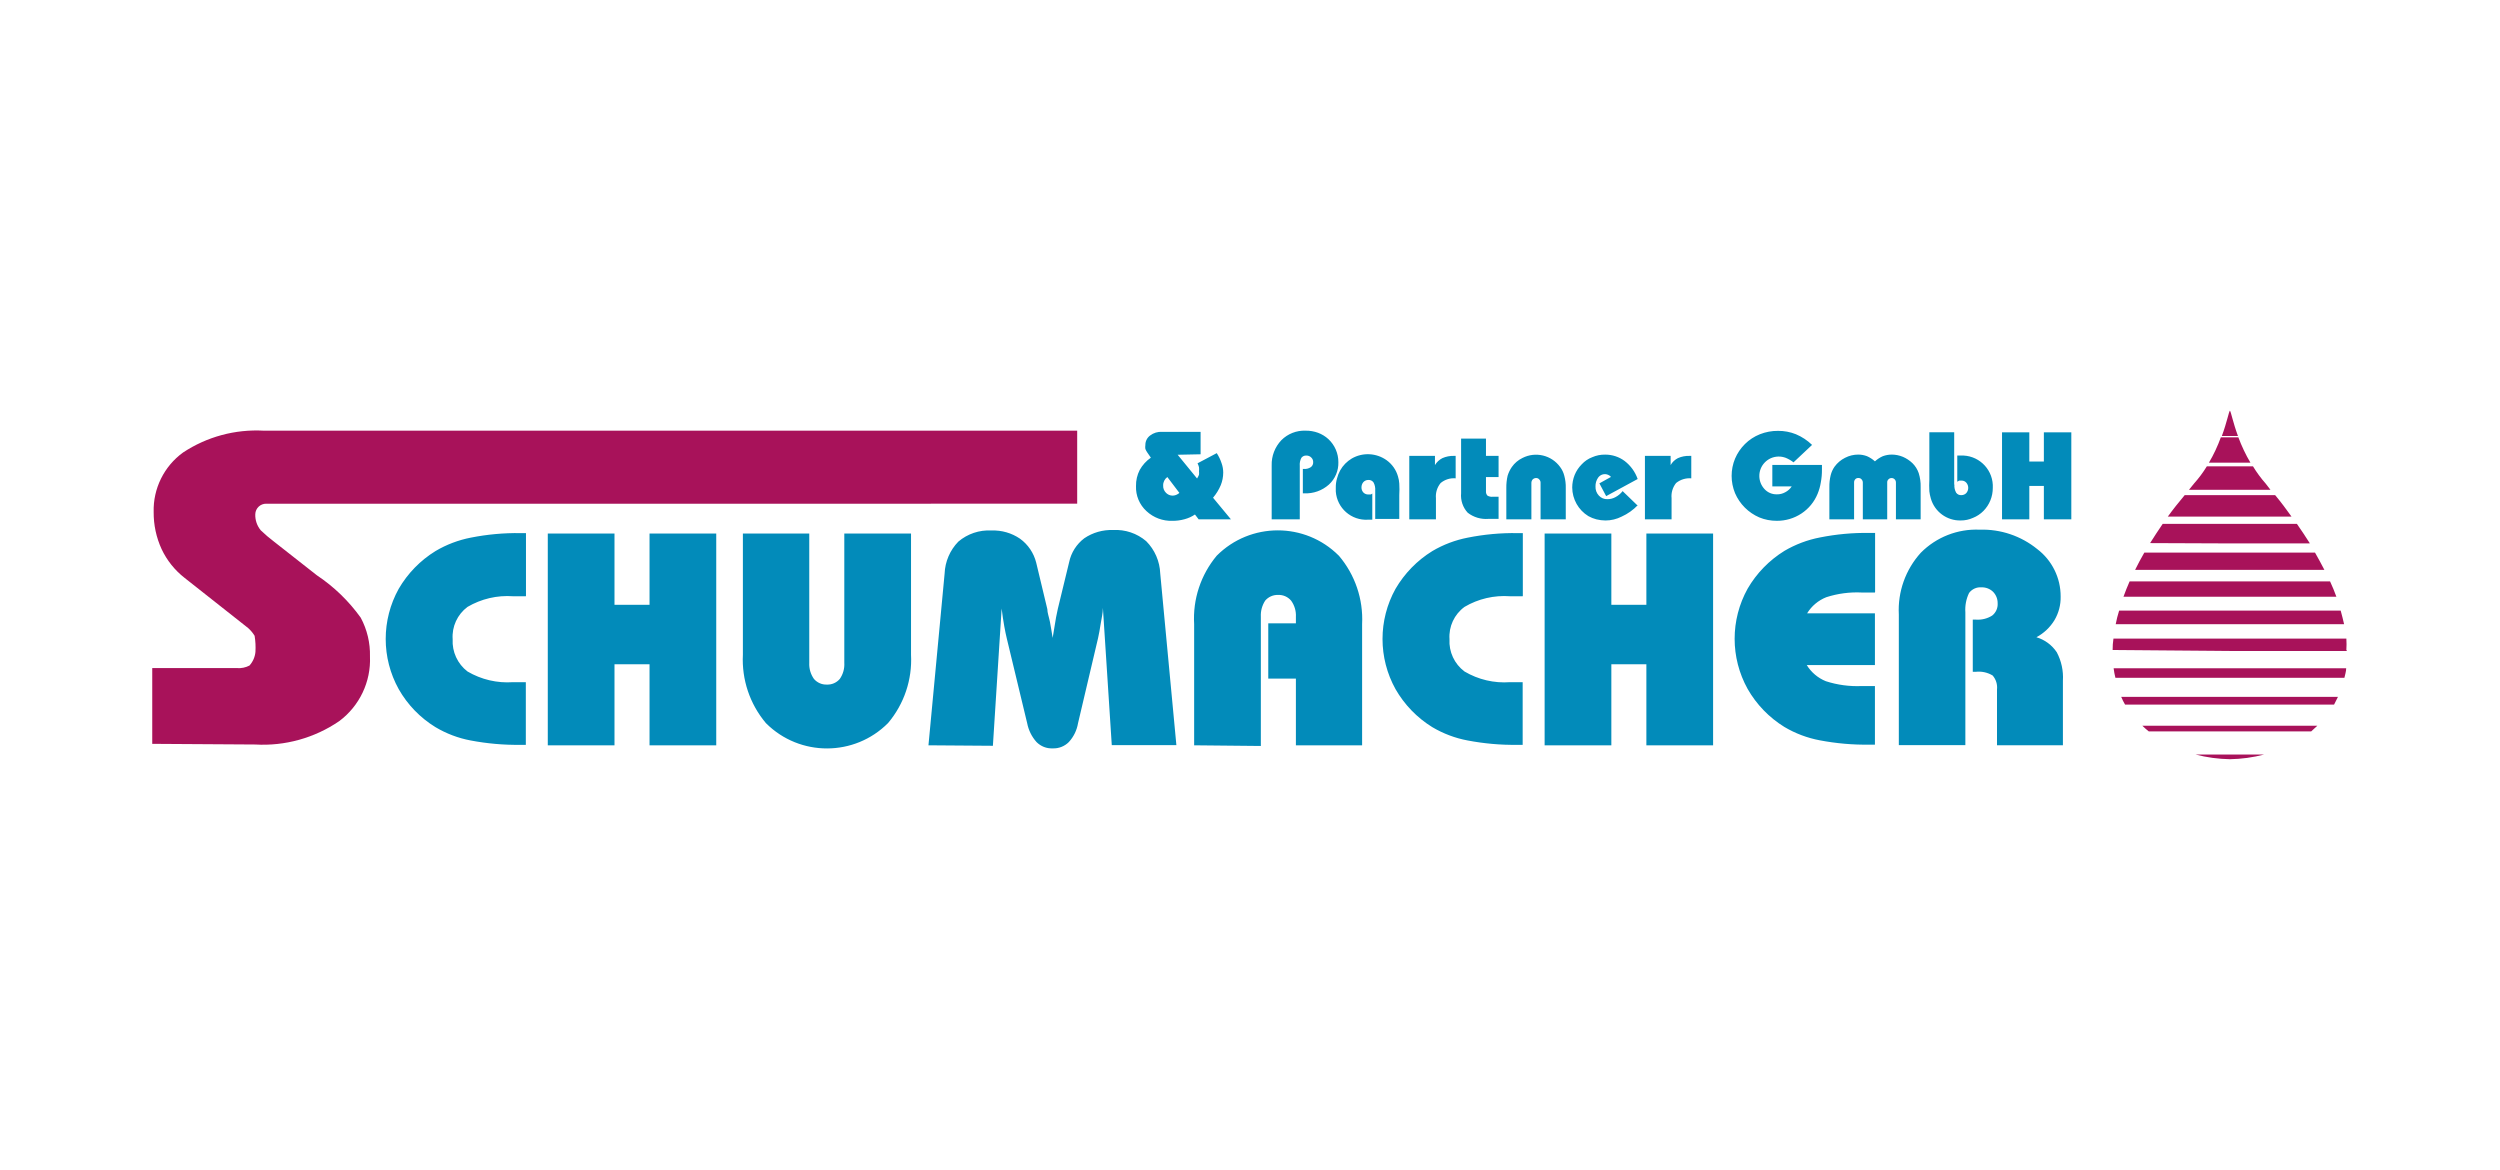 <?xml version="1.0" encoding="utf-8"?>
<!-- Generator: Adobe Illustrator 16.0.3, SVG Export Plug-In . SVG Version: 6.00 Build 0)  -->
<!DOCTYPE svg PUBLIC "-//W3C//DTD SVG 1.1//EN" "http://www.w3.org/Graphics/SVG/1.1/DTD/svg11.dtd">
<svg version="1.1" id="Vrstva_1" xmlns="http://www.w3.org/2000/svg" xmlns:xlink="http://www.w3.org/1999/xlink" x="0px" y="0px"
	 width="188.057px" height="88px" viewBox="0 0 188.057 88" enable-background="new 0 0 188.057 88" xml:space="preserve">
<path fill="#A8125A" d="M174.142,41.569c0.256,0.438,0.487,0.888,0.706,1.3h-7.107h-7.133c0.207-0.413,0.438-0.862,0.694-1.3h6.438
	H174.142z M175.273,43.732h-7.532h-7.545c-0.17,0.389-0.328,0.778-0.462,1.154h8.007h8.007
	C175.614,44.511,175.455,44.121,175.273,43.732z M167.74,54.594h-6.585c0.154,0.151,0.315,0.293,0.485,0.426h6.1h6.074h0.037
	l0.462-0.426H167.74z M167.74,56.757h-2.588c0.845,0.22,1.715,0.337,2.588,0.353c0.87-0.015,1.735-0.132,2.576-0.353H167.74z
	 M167.74,52.419h-8.177c0.083,0.202,0.18,0.396,0.291,0.584h7.886h7.835c0.097-0.179,0.195-0.373,0.293-0.584H167.74z
	 M167.74,50.268h-8.747c0.03,0.242,0.074,0.482,0.134,0.718h8.613h8.612c0.049-0.23,0.134-0.475,0.134-0.718H167.74z M176.5,48.896
	c0.018-0.287,0.018-0.574,0-0.861h-8.76h-8.76c-0.044,0.284-0.065,0.572-0.062,0.861l8.821,0.074h8.808L176.5,48.896z
	 M176.073,45.932h-8.333h-8.333c-0.106,0.334-0.192,0.676-0.257,1.02h8.59h8.589C176.256,46.629,176.171,46.288,176.073,45.932z
	 M172.781,39.408h-5.041h-5.056c-0.325,0.484-0.655,0.971-0.947,1.445l6.003,0.024h6.001v-0.024
	C173.438,40.379,173.121,39.893,172.781,39.408z M172.357,38.836c-0.364-0.51-0.766-1.057-1.215-1.591h-3.401h-3.401
	c-0.45,0.535-0.906,1.106-1.271,1.615h4.672h4.628L172.357,38.836z M170.425,36.37c-0.353-0.399-0.67-0.831-0.947-1.289h-1.737
	h-1.737c-0.281,0.458-0.603,0.89-0.96,1.289l-0.385,0.474h3.082h3.049L170.425,36.37z M168.376,32.896h-0.636h-0.025h-0.656
	c-0.238,0.653-0.539,1.308-0.897,1.907h1.554h0.025h1.542C168.928,34.204,168.618,33.548,168.376,32.896z M167.74,30.891
	c-0.086,0.085-0.22,0.863-0.607,1.908h0.607h0.607C167.96,31.754,167.826,30.976,167.74,30.891z M11.452,55.954v-5.698h6.378
	c0.323,0.026,0.648-0.041,0.936-0.192c0.256-0.284,0.414-0.643,0.449-1.022c0.024-0.406,0.004-0.813-0.062-1.215
	c-0.133-0.217-0.296-0.412-0.485-0.582l-4.787-3.779c-0.737-0.575-1.328-1.316-1.726-2.163c-0.4-0.872-0.604-1.822-0.596-2.782
	c-0.048-1.767,0.78-3.445,2.212-4.483c1.796-1.187,3.925-1.761,6.074-1.641h7.047l0,0h54.137v5.493H26.006h-4.943
	c-0.269,0-0.753,0-1.033,0c-0.445-0.008-0.813,0.344-0.827,0.789c-0.016,0.443,0.131,0.874,0.413,1.214
	c0.316,0.303,0.648,0.587,0.997,0.851l3.219,2.528c1.286,0.857,2.405,1.938,3.305,3.195c0.479,0.896,0.718,1.9,0.693,2.917
	c0.081,1.901-0.784,3.719-2.309,4.859c-1.856,1.271-4.083,1.892-6.33,1.761L11.452,55.954z"/>
<path fill="#028BBA" d="M39.554,44.852h-0.96c-1.197-0.086-2.391,0.193-3.426,0.8c-0.763,0.567-1.185,1.484-1.118,2.43
	c-0.053,0.945,0.366,1.856,1.118,2.43c1.035,0.607,2.229,0.888,3.426,0.803h0.96v4.714H39.14c-1.251,0.017-2.501-0.095-3.73-0.328
	c-0.939-0.175-1.84-0.517-2.661-1.008c-1.146-0.704-2.094-1.685-2.757-2.854c-1.304-2.347-1.304-5.2,0-7.547
	c0.674-1.159,1.627-2.138,2.77-2.841c0.823-0.487,1.722-0.828,2.66-1.01c1.229-0.244,2.479-0.357,3.73-0.339h0.413v4.714
	L39.554,44.852z M41.206,56.064V40.136h5.018v5.358h2.636v-5.358h5.018v15.929h-5.018v-6.099h-2.636v6.099H41.206L41.206,56.064z
	 M68.53,40.136v9.114c0.099,1.868-0.518,3.705-1.726,5.138c-2.528,2.541-6.636,2.549-9.175,0.022
	c-0.008-0.007-0.014-0.015-0.021-0.022c-1.205-1.434-1.821-3.27-1.726-5.138v-9.114h4.993v9.72
	c-0.023,0.435,0.102,0.861,0.353,1.216c0.239,0.278,0.592,0.436,0.959,0.424c0.376,0.02,0.74-0.139,0.984-0.424
	c0.247-0.354,0.367-0.782,0.34-1.216v-9.72H68.53z M69.841,56.064l1.215-12.915c0.035-0.903,0.403-1.761,1.033-2.407
	c0.692-0.588,1.583-0.889,2.49-0.837c0.765-0.029,1.519,0.187,2.151,0.619c0.604,0.437,1.033,1.074,1.215,1.798l0.838,3.499
	c0,0.269,0.121,0.584,0.194,0.948c0.072,0.366,0.134,0.777,0.207,1.214c0.123-0.753,0.207-1.275,0.255-1.541
	c0.049-0.268,0.098-0.499,0.134-0.646l0.851-3.509c0.15-0.719,0.557-1.357,1.142-1.799c0.637-0.431,1.394-0.646,2.162-0.619
	c0.907-0.051,1.801,0.248,2.491,0.838c0.645,0.646,1.023,1.515,1.057,2.43l1.215,12.914h-4.86l-0.668-10.326
	c0,0.413-0.108,0.813-0.169,1.214c-0.061,0.402-0.122,0.729-0.194,1.058l-1.507,6.402c-0.088,0.531-0.329,1.025-0.692,1.42
	c-0.322,0.322-0.761,0.494-1.215,0.476c-0.454,0.021-0.894-0.152-1.215-0.476c-0.359-0.4-0.602-0.891-0.704-1.42l-1.531-6.365
	c-0.061-0.231-0.121-0.549-0.194-0.937c-0.073-0.39-0.134-0.827-0.195-1.323L74.688,56.1L69.841,56.064z M89.827,56.064v-9.113
	c-0.11-1.87,0.499-3.712,1.7-5.151c2.531-2.535,6.64-2.54,9.175-0.008c0.003,0.001,0.008,0.005,0.011,0.008
	c1.217,1.432,1.844,3.274,1.749,5.151v9.113h-4.981v-5.018h-2.078v-4.155h2.078v-0.486c0.025-0.433-0.1-0.862-0.353-1.215
	c-0.244-0.295-0.614-0.457-0.995-0.438c-0.368-0.01-0.721,0.146-0.961,0.427c-0.234,0.36-0.351,0.784-0.328,1.214v9.721
	L89.827,56.064z M114.539,44.852h-0.948c-1.196-0.088-2.393,0.189-3.426,0.8c-0.77,0.563-1.197,1.481-1.13,2.43
	c-0.056,0.948,0.369,1.862,1.13,2.43c1.033,0.611,2.229,0.892,3.426,0.803h0.948v4.714h-0.415c-1.246,0.017-2.49-0.095-3.717-0.328
	c-0.943-0.175-1.848-0.517-2.673-1.008c-1.143-0.707-2.09-1.688-2.759-2.854c-1.304-2.347-1.304-5.2,0-7.547
	c0.677-1.159,1.629-2.138,2.772-2.841c0.825-0.487,1.729-0.828,2.671-1.01c1.226-0.244,2.471-0.359,3.719-0.339h0.414v4.714
	L114.539,44.852z M116.191,56.064V40.136h5.019v5.358h2.635v-5.358h5.019v15.929h-5.019v-6.099h-2.635v6.099H116.191L116.191,56.064
	z M141.036,44.571h-0.983c-0.905-0.045-1.811,0.074-2.675,0.353c-0.6,0.239-1.107,0.663-1.444,1.215h5.103v3.888h-5.129
	c0.337,0.548,0.839,0.973,1.436,1.215c0.874,0.282,1.791,0.406,2.71,0.364h0.983v4.409h-0.426c-1.246,0.018-2.491-0.093-3.717-0.326
	c-0.945-0.177-1.85-0.519-2.673-1.009c-1.144-0.707-2.093-1.688-2.759-2.856c-1.304-2.346-1.304-5.198,0-7.544
	c0.674-1.162,1.627-2.138,2.77-2.844c0.828-0.485,1.731-0.827,2.674-1.008c1.223-0.244,2.47-0.359,3.717-0.339h0.427v4.433
	L141.036,44.571z M142.835,56.052v-9.828c-0.09-1.706,0.505-3.377,1.651-4.642c1.167-1.18,2.777-1.811,4.435-1.738
	c1.571-0.049,3.105,0.469,4.325,1.459c1.116,0.848,1.768,2.171,1.762,3.572c0.014,0.622-0.147,1.236-0.463,1.773
	c-0.33,0.543-0.799,0.987-1.36,1.287c0.628,0.187,1.17,0.587,1.532,1.131c0.348,0.656,0.507,1.397,0.461,2.139v4.859h-4.958v-4.192
	c0.043-0.383-0.074-0.766-0.327-1.058c-0.382-0.232-0.832-0.329-1.275-0.278h-0.22v-3.925h0.243c0.428,0.03,0.852-0.076,1.214-0.304
	c0.282-0.221,0.437-0.567,0.414-0.923c0.006-0.321-0.117-0.631-0.341-0.863c-0.233-0.227-0.549-0.348-0.873-0.339
	c-0.364-0.03-0.719,0.131-0.937,0.424c-0.22,0.454-0.313,0.956-0.278,1.46v9.985H142.835z M88.587,34.208l1.459,1.785
	c0.058-0.088,0.106-0.18,0.146-0.278c0.01-0.09,0.01-0.179,0-0.269c0.012-0.1,0.012-0.203,0-0.303
	c-0.025-0.102-0.063-0.199-0.11-0.292l1.445-0.765c0.156,0.238,0.279,0.496,0.366,0.765c0.081,0.227,0.121,0.465,0.121,0.706
	c-0.002,0.319-0.064,0.637-0.183,0.935c-0.146,0.345-0.341,0.663-0.583,0.948l1.347,1.627h-2.429l-0.278-0.365
	c-0.238,0.161-0.5,0.28-0.779,0.354c-0.296,0.083-0.603,0.125-0.911,0.122c-0.724,0.026-1.428-0.235-1.956-0.729
	c-0.527-0.481-0.816-1.171-0.789-1.884c-0.009-0.421,0.087-0.839,0.28-1.214c0.204-0.368,0.491-0.683,0.838-0.923l-0.268-0.389
	c-0.059-0.083-0.108-0.173-0.146-0.268c-0.016-0.096-0.016-0.195,0-0.291c-0.004-0.282,0.126-0.548,0.353-0.717
	c0.26-0.201,0.583-0.299,0.911-0.279h2.891v1.688L88.587,34.208z M88.733,37.099l-0.922-1.215c-0.201,0.146-0.321,0.383-0.315,0.632
	c-0.011,0.203,0.063,0.401,0.207,0.547c0.203,0.216,0.519,0.279,0.789,0.157c0.09-0.037,0.172-0.09,0.242-0.157V37.099z
	 M95.659,39.067v-4.059c-0.019-0.703,0.243-1.384,0.728-1.895c0.48-0.484,1.142-0.743,1.824-0.717
	c0.318-0.004,0.636,0.049,0.934,0.158c0.288,0.107,0.552,0.268,0.777,0.474c0.484,0.448,0.757,1.08,0.754,1.738
	c0.019,0.64-0.243,1.258-0.716,1.689c-0.508,0.451-1.17,0.686-1.849,0.655h-0.107v-1.834H98.1c0.176,0.011,0.352-0.036,0.5-0.133
	c0.121-0.085,0.19-0.228,0.181-0.377c0.005-0.133-0.048-0.261-0.146-0.352c-0.098-0.097-0.228-0.15-0.365-0.146
	c-0.146-0.011-0.288,0.054-0.376,0.17c-0.098,0.186-0.141,0.397-0.121,0.607v4.021H95.659z M103.447,36.905
	c0.018-0.21-0.024-0.421-0.122-0.608c-0.088-0.133-0.241-0.207-0.4-0.194c-0.139,0.001-0.27,0.058-0.365,0.158
	c-0.097,0.11-0.147,0.253-0.146,0.4c-0.004,0.145,0.047,0.284,0.146,0.389c0.097,0.097,0.228,0.15,0.365,0.146h0.169
	c0.051-0.012,0.098-0.037,0.134-0.072v1.968h-0.314c-1.259,0.083-2.346-0.87-2.432-2.128c-0.005-0.102-0.005-0.201,0-0.302
	c-0.002-0.223,0.028-0.442,0.087-0.655c0.053-0.216,0.135-0.424,0.242-0.621c0.206-0.371,0.51-0.68,0.876-0.898
	c0.823-0.473,1.85-0.421,2.622,0.133c0.413,0.298,0.712,0.726,0.851,1.215c0.054,0.174,0.087,0.354,0.098,0.535
	c0.018,0.292,0.018,0.583,0,0.875v1.787h-1.81V36.905z M106.01,39.067v-4.774h1.931v0.692c0.133-0.224,0.327-0.405,0.56-0.523
	c0.271-0.119,0.565-0.177,0.863-0.169h0.134v1.688c-0.41-0.036-0.813,0.091-1.129,0.353c-0.264,0.321-0.391,0.729-0.354,1.142v1.591
	H106.01z M109.909,32.993h1.87v1.3h0.948v1.591h-0.948v1.069c-0.011,0.121,0.029,0.239,0.111,0.329c0.12,0.07,0.261,0.1,0.399,0.085
	h0.438v1.665h-0.765c-0.558,0.045-1.113-0.12-1.556-0.463c-0.367-0.396-0.547-0.93-0.498-1.47V32.993z M115.886,39.067v-2.733
	c0.008-0.098-0.027-0.197-0.097-0.268c-0.059-0.071-0.147-0.111-0.241-0.108c-0.098,0-0.189,0.04-0.258,0.108
	c-0.062,0.075-0.098,0.17-0.095,0.268v2.733h-1.885V36.71c-0.005-0.312,0.028-0.621,0.097-0.924
	c0.072-0.233,0.178-0.455,0.317-0.656c0.204-0.292,0.479-0.525,0.8-0.68c0.983-0.503,2.187-0.214,2.834,0.68
	c0.15,0.199,0.256,0.426,0.315,0.668c0.08,0.297,0.116,0.603,0.108,0.912v2.356H115.886z M123.2,37.998
	c-0.345,0.363-0.757,0.655-1.215,0.862c-0.376,0.191-0.793,0.291-1.215,0.292c-0.229-0.002-0.456-0.031-0.68-0.085
	c-0.211-0.054-0.418-0.137-0.607-0.242c-0.751-0.459-1.209-1.272-1.216-2.151c0-0.325,0.063-0.646,0.183-0.947
	c0.124-0.301,0.305-0.573,0.534-0.802c0.219-0.236,0.489-0.42,0.79-0.534c0.306-0.135,0.638-0.2,0.971-0.194
	c0.531-0.003,1.048,0.167,1.472,0.485c0.448,0.346,0.785,0.815,0.973,1.35l-2.37,1.287l-0.51-0.96l0.874-0.485
	c-0.058-0.071-0.135-0.124-0.218-0.158c-0.272-0.117-0.586-0.024-0.754,0.218c-0.133,0.192-0.2,0.421-0.194,0.655
	c-0.013,0.255,0.079,0.506,0.255,0.693c0.164,0.18,0.4,0.278,0.646,0.267c0.212,0.001,0.42-0.053,0.606-0.157
	c0.207-0.11,0.391-0.264,0.534-0.45l1.094,1.057H123.2z M123.736,39.067v-4.774h1.933v0.692c0.126-0.224,0.317-0.405,0.547-0.523
	c0.274-0.121,0.572-0.179,0.873-0.169h0.134v1.688c-0.41-0.034-0.82,0.092-1.143,0.353c-0.257,0.322-0.379,0.731-0.34,1.142v1.591
	H123.736z M137.052,34.973c0.007,0.041,0.007,0.083,0,0.123v0.217c0.003,0.33-0.025,0.659-0.087,0.984
	c-0.046,0.293-0.128,0.578-0.241,0.851c-0.247,0.604-0.67,1.121-1.217,1.481c-0.551,0.364-1.197,0.554-1.857,0.548
	c-0.45,0.001-0.897-0.084-1.312-0.256c-0.818-0.353-1.47-1.005-1.823-1.822c-0.168-0.412-0.258-0.854-0.257-1.3
	c-0.001-0.446,0.087-0.889,0.257-1.299c0.174-0.41,0.426-0.782,0.74-1.094c0.322-0.322,0.708-0.573,1.131-0.742
	c0.433-0.17,0.894-0.257,1.36-0.253c0.463-0.005,0.92,0.081,1.348,0.253c0.452,0.191,0.864,0.462,1.215,0.803l-1.396,1.312
	c-0.179-0.14-0.375-0.253-0.584-0.339c-0.179-0.067-0.367-0.102-0.558-0.097c-0.806,0.017-1.446,0.682-1.429,1.486
	c0.006,0.35,0.139,0.683,0.371,0.943c0.238,0.271,0.585,0.423,0.947,0.413c0.221,0.006,0.439-0.049,0.632-0.158
	c0.197-0.102,0.363-0.251,0.486-0.438h-1.459v-1.616H137.052z M137.61,39.067v-2.43c-0.004-0.299,0.027-0.597,0.098-0.887
	c0.057-0.231,0.155-0.449,0.292-0.644c0.206-0.283,0.477-0.512,0.788-0.668c0.309-0.161,0.649-0.244,0.997-0.243
	c0.226,0,0.446,0.042,0.656,0.121c0.218,0.096,0.421,0.227,0.596,0.388c0.176-0.161,0.377-0.292,0.594-0.388
	c0.214-0.08,0.441-0.12,0.67-0.121c0.287,0.001,0.571,0.058,0.839,0.169c0.265,0.114,0.507,0.274,0.716,0.474
	c0.216,0.21,0.378,0.469,0.475,0.753c0.105,0.338,0.155,0.691,0.145,1.045v2.43h-1.859V36.31c0.005-0.096-0.031-0.188-0.097-0.256
	c-0.128-0.127-0.334-0.127-0.462,0c-0.07,0.065-0.107,0.159-0.097,0.256v2.757h-1.834V36.31c0.003-0.096-0.033-0.188-0.099-0.256
	c-0.058-0.066-0.143-0.101-0.23-0.097c-0.091-0.007-0.181,0.028-0.243,0.097c-0.061,0.069-0.092,0.162-0.085,0.256v2.757H137.61z
	 M147.015,36.456c-0.018,0.21,0.03,0.421,0.133,0.607c0.091,0.128,0.244,0.198,0.4,0.182c0.139,0,0.27-0.057,0.365-0.158
	c0.191-0.223,0.191-0.554,0-0.777c-0.093-0.106-0.227-0.164-0.365-0.158h-0.17l-0.146,0.084v-1.968h0.243
	c1.28-0.063,2.366,0.925,2.429,2.205c0.004,0.075,0.004,0.15,0,0.224c0,0.325-0.06,0.646-0.183,0.948
	c-0.12,0.294-0.298,0.564-0.521,0.79c-0.225,0.227-0.493,0.405-0.789,0.522c-0.287,0.13-0.598,0.196-0.913,0.194
	c-1.044,0.028-1.977-0.658-2.259-1.665c-0.052-0.174-0.087-0.352-0.108-0.534c-0.016-0.292-0.016-0.583,0-0.874v-3.56H147v3.936
	H147.015z M150.598,39.067V32.52h2.053v2.199h1.094V32.52h2.065v6.547h-2.065v-2.514h-1.094v2.514H150.598L150.598,39.067z"/>
</svg>
